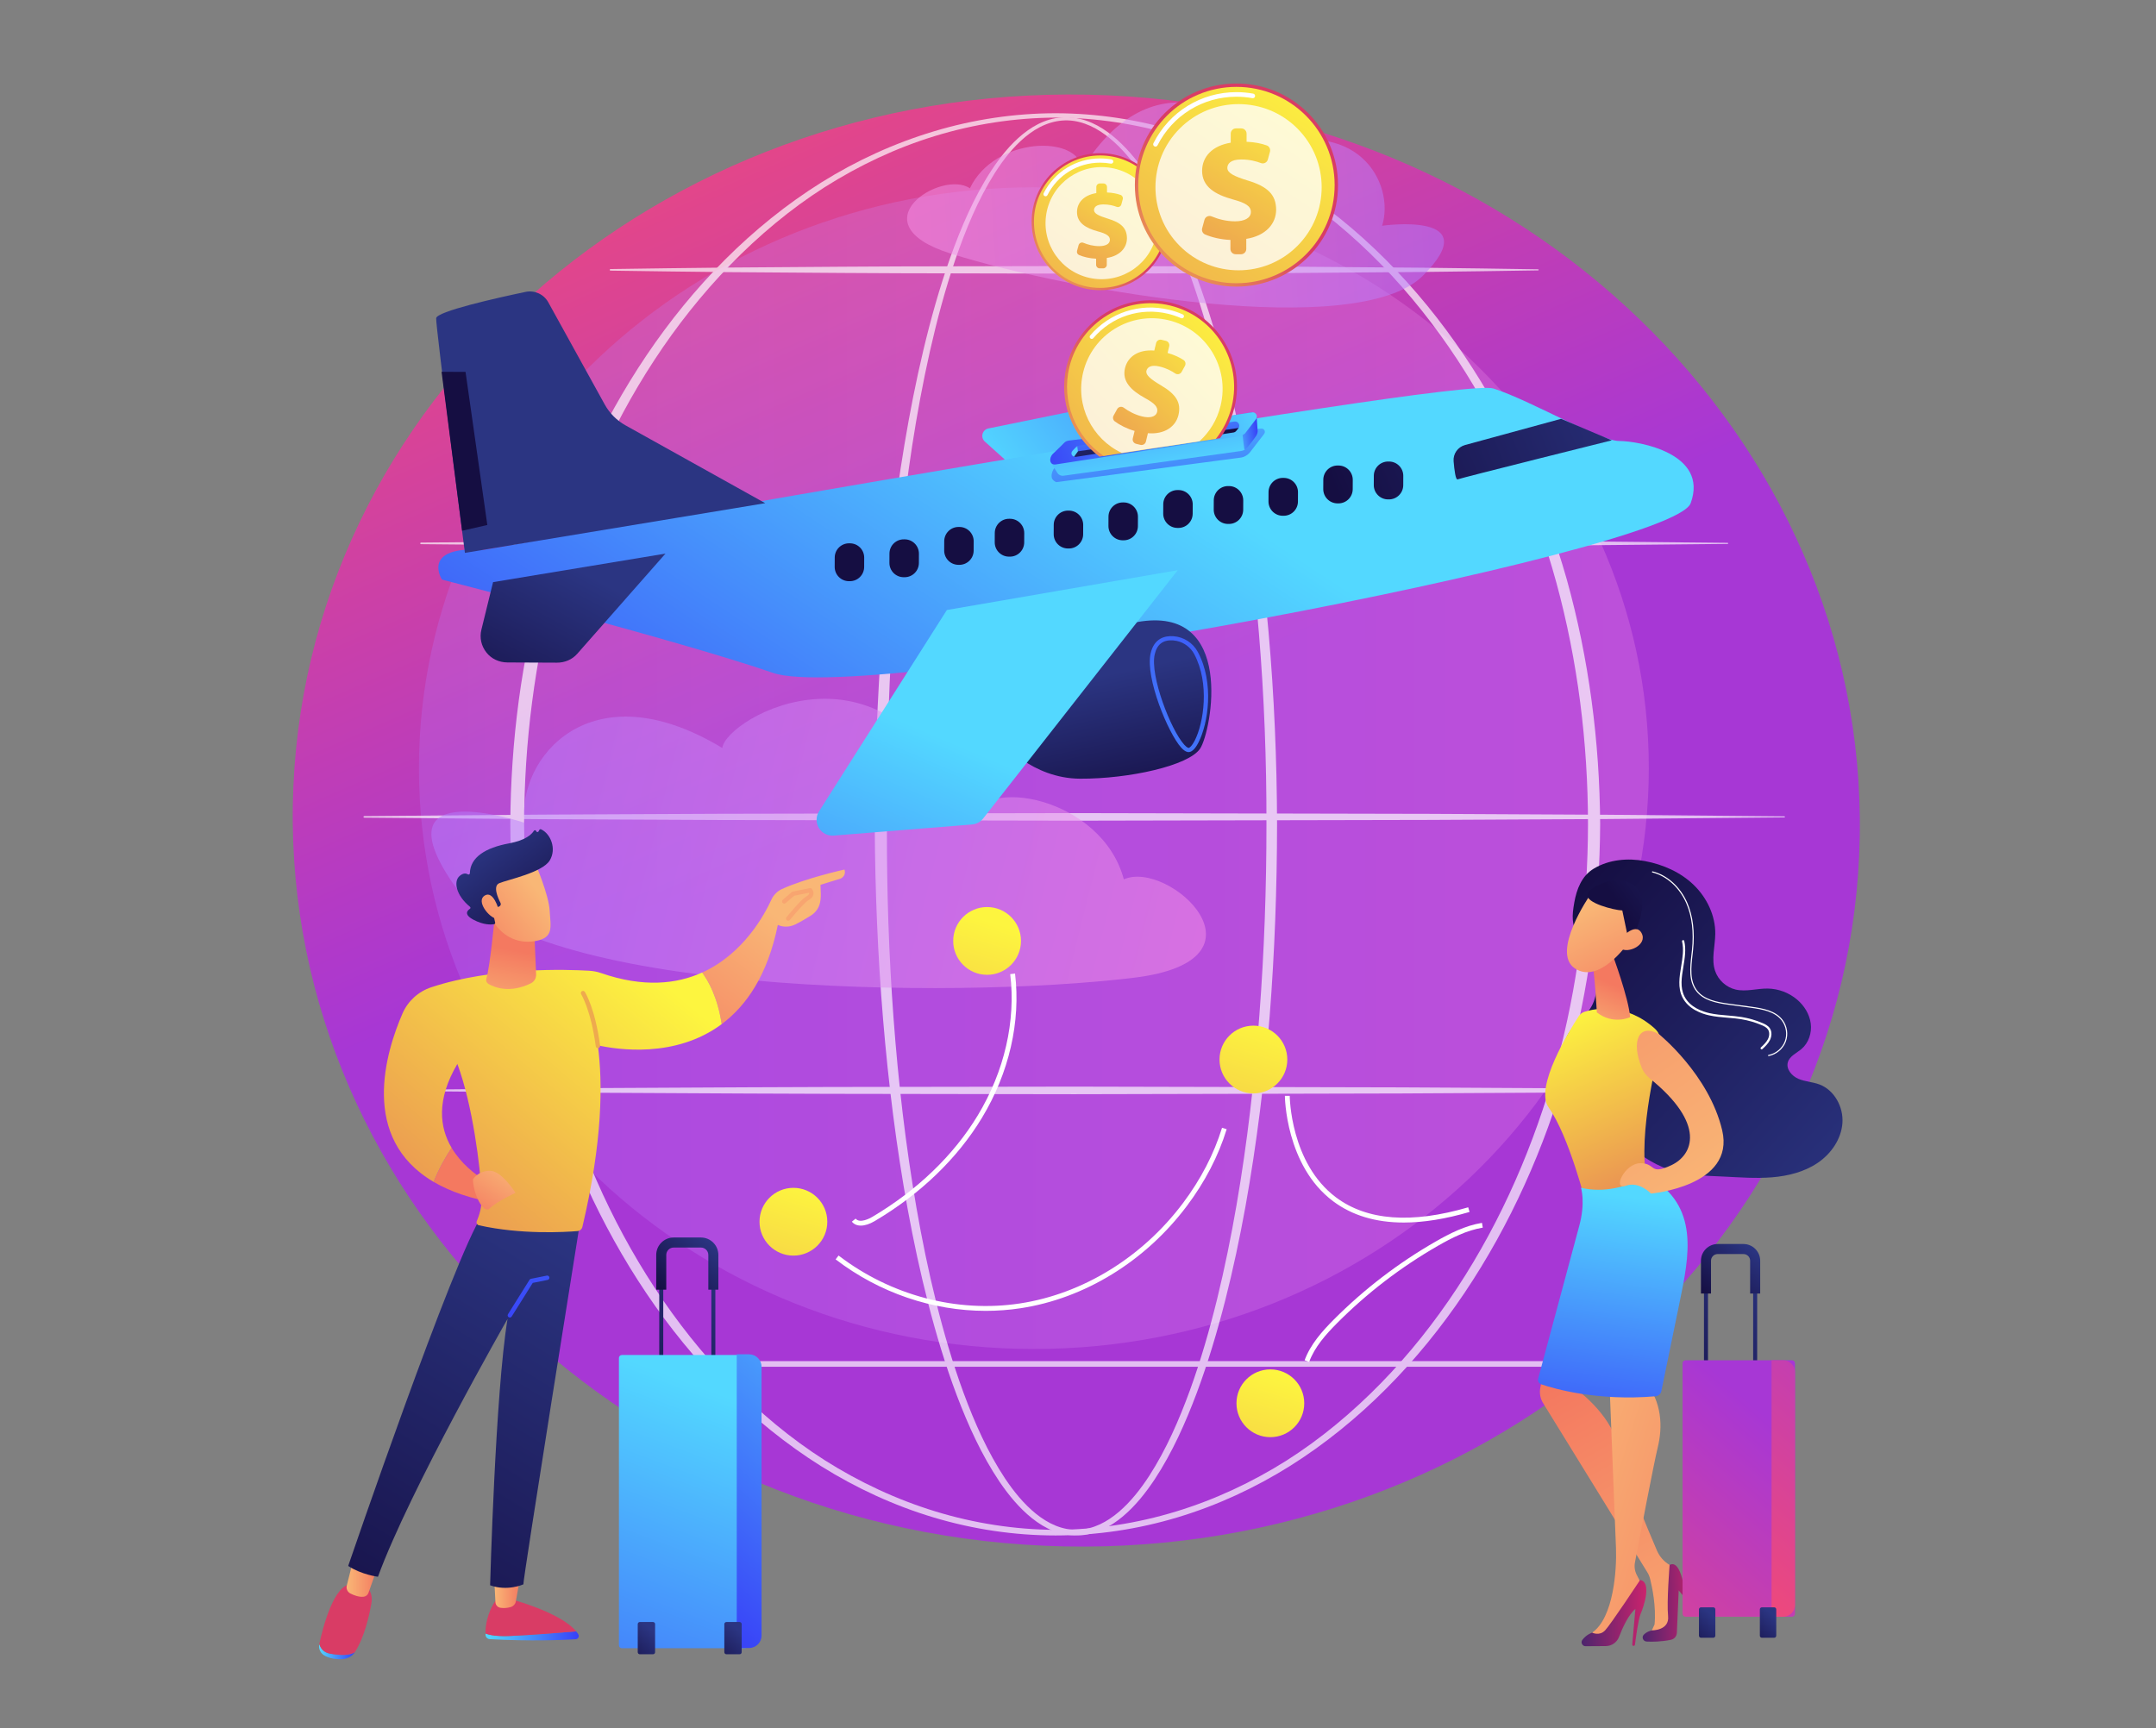 <svg width="464" height="372" viewBox="0 0 464 372" fill="none" xmlns="http://www.w3.org/2000/svg">
<rect x="0" y="0" width="464" height="372" fill="#808080" stroke="none"/>
<path d="M400.123 184.013C396.339 270.222 317.835 336.797 224.78 332.712C131.725 328.627 59.357 255.429 63.142 169.219C66.926 83.009 145.43 16.434 238.485 20.52C331.54 24.605 403.908 97.803 400.123 184.013Z" fill="url(#paint0_linear_1218_33278)"/>
<path opacity="0.26" d="M222.504 290.362C295.594 290.362 354.845 234.389 354.845 165.343C354.845 96.297 295.594 40.324 222.504 40.324C149.415 40.324 90.164 96.297 90.164 165.343C90.164 234.389 149.415 290.362 222.504 290.362Z" fill="url(#paint1_linear_1218_33278)"/>
<g opacity="0.68">
<path d="M274.84 177.37C274.827 191.157 274.323 204.946 273.251 218.695C272.154 232.44 270.473 246.146 268.034 259.728C266.801 266.515 265.372 273.271 263.669 279.962C261.962 286.651 259.992 293.281 257.579 299.765C255.146 306.232 252.324 312.607 248.494 318.436C246.564 321.329 244.376 324.103 241.671 326.386C240.32 327.52 238.834 328.527 237.199 329.265C235.568 329.998 233.784 330.462 231.972 330.494C230.164 330.546 228.352 330.194 226.688 329.524C225.018 328.861 223.496 327.899 222.112 326.802C219.342 324.59 217.105 321.847 215.141 318.976C211.244 313.188 208.383 306.827 205.925 300.37C203.482 293.897 201.492 287.271 199.77 280.587C198.051 273.9 196.608 267.148 195.365 260.362C192.884 246.788 191.19 233.084 190.045 219.342C188.907 205.598 188.335 191.809 188.258 178.018C188.222 171.124 188.419 164.231 188.668 157.342C188.93 150.453 189.314 143.569 189.826 136.694C190.854 122.947 192.387 109.23 194.66 95.626C195.8 88.826 197.129 82.054 198.727 75.342C200.329 68.632 202.19 61.976 204.498 55.463C206.829 48.971 209.547 42.558 213.329 36.726C215.232 33.832 217.419 31.069 220.144 28.856C221.507 27.759 223.008 26.805 224.654 26.159C226.292 25.503 228.071 25.173 229.84 25.241C231.609 25.291 233.354 25.73 234.964 26.438C236.575 27.149 238.056 28.116 239.414 29.212C242.132 31.418 244.381 34.114 246.375 36.944C250.341 42.645 253.331 48.931 255.922 55.326C258.493 61.739 260.617 68.317 262.468 74.964C264.312 81.614 265.874 88.337 267.227 95.101C269.907 108.633 271.776 122.317 273.012 136.052C274.219 149.791 274.804 163.581 274.84 177.37ZM272.557 177.37C272.585 163.643 272.067 149.911 270.93 136.231C269.811 122.55 268.116 108.909 265.585 95.418C264.321 88.674 262.849 81.968 261.097 75.335C259.339 68.707 257.308 62.146 254.836 55.755C252.345 49.382 249.457 43.121 245.623 37.466C243.696 34.658 241.522 31.992 238.915 29.823C237.612 28.746 236.197 27.799 234.667 27.101C233.138 26.413 231.493 25.96 229.818 25.916C228.145 25.864 226.475 26.202 224.928 26.84C223.375 27.471 221.949 28.401 220.649 29.474C218.047 31.638 215.937 34.362 214.104 37.227C210.458 43.001 207.84 49.385 205.608 55.851C203.399 62.338 201.63 68.974 200.119 75.665C198.612 82.358 197.372 89.112 196.319 95.894C192.155 123.044 190.792 150.566 190.879 178.016C190.836 191.743 191.288 205.474 192.302 219.165C193.324 232.853 194.893 246.507 197.244 260.027C198.422 266.785 199.799 273.509 201.448 280.163C203.101 286.815 205.019 293.404 207.38 299.827C209.754 306.233 212.531 312.535 216.281 318.208C218.169 321.021 220.316 323.687 222.916 325.799C224.215 326.847 225.628 327.753 227.153 328.373C228.675 328.994 230.305 329.34 231.939 329.285C233.573 329.242 235.183 328.81 236.678 328.123C238.176 327.431 239.559 326.479 240.83 325.393C243.373 323.208 245.475 320.508 247.329 317.671C251.014 311.953 253.751 305.637 256.098 299.22C258.427 292.785 260.324 286.19 261.959 279.535C263.59 272.876 264.95 266.149 266.117 259.389C268.453 245.867 270.002 232.211 271.033 218.523C272.08 204.835 272.563 191.101 272.557 177.37Z" fill="white"/>
<path d="M344.377 177.37C344.278 195.129 341.992 212.895 337.235 230.019C332.391 247.104 325.089 263.536 315.183 278.289C305.291 293.009 292.692 306.071 277.629 315.545C270.101 320.258 261.971 324.031 253.461 326.59C244.955 329.155 236.076 330.493 227.19 330.5C218.304 330.501 209.422 329.173 200.911 326.616C192.396 324.065 184.258 320.299 176.722 315.591C161.641 306.129 149.017 293.074 139.1 278.353C129.171 263.599 121.852 247.158 116.983 230.064C114.588 221.501 112.806 212.769 111.627 203.959C110.454 195.146 109.865 186.26 109.824 177.37C109.871 168.481 110.467 159.595 111.645 150.785C112.83 141.976 114.62 133.247 117.022 124.688C121.904 107.601 129.236 91.173 139.172 76.436C149.094 61.732 161.716 48.691 176.79 39.257C184.323 34.562 192.459 30.828 200.957 28.277C209.451 25.716 218.317 24.381 227.19 24.374C236.063 24.39 244.926 25.733 253.415 28.302C261.909 30.859 270.037 34.602 277.561 39.302C292.617 48.749 305.214 61.796 315.111 76.5C325.024 91.235 332.34 107.655 337.196 124.732C341.965 141.85 344.265 159.612 344.377 177.37ZM341.759 177.37C341.739 159.838 339.559 142.285 334.938 125.359C330.295 108.458 323.303 92.138 313.669 77.46C308.854 70.128 303.385 63.217 297.259 56.934C291.13 50.661 284.36 44.983 276.953 40.265C269.537 35.575 261.529 31.797 253.13 29.243C244.735 26.689 235.971 25.345 227.19 25.315C218.409 25.353 209.647 26.705 201.257 29.267C192.863 31.829 184.863 35.615 177.455 40.311C170.057 45.035 163.299 50.718 157.181 56.993C151.067 63.28 145.61 70.193 140.808 77.525C131.196 92.201 124.221 108.513 119.604 125.404C117.301 133.859 115.637 142.48 114.508 151.165C113.376 159.851 112.818 168.609 112.8 177.371C112.824 186.132 113.388 194.89 114.526 203.574C115.662 212.257 117.334 220.876 119.642 229.327C124.274 246.21 131.261 262.51 140.88 277.169C145.685 284.493 151.142 291.397 157.256 297.674C163.374 303.94 170.126 309.617 177.523 314.324C184.928 319.006 192.926 322.761 201.304 325.321C209.676 327.888 218.422 329.246 227.19 329.293C235.958 329.255 244.707 327.906 253.085 325.347C261.467 322.795 269.473 319.047 276.886 314.37C284.291 309.668 291.056 303.996 297.185 297.734C303.31 291.46 308.78 284.557 313.597 277.233C323.238 262.572 330.243 246.264 334.9 229.371C339.533 212.453 341.725 194.903 341.759 177.37Z" fill="white"/>
<path d="M90.605 116.784L125.756 116.466L160.906 116.286C172.623 116.209 184.34 116.217 196.057 116.194L231.208 116.141L301.51 116.301L336.661 116.497L371.811 116.841C371.875 116.841 371.926 116.894 371.926 116.957C371.925 117.02 371.874 117.071 371.811 117.072L336.661 117.415L301.51 117.612L231.208 117.772L196.057 117.718C184.34 117.695 172.623 117.703 160.906 117.626L125.756 117.446L90.605 117.128C90.51 117.128 90.433 117.05 90.434 116.955C90.435 116.861 90.511 116.785 90.605 116.784Z" fill="white"/>
<path d="M131.384 57.91C139.703 57.762 148.022 57.699 156.34 57.592L181.296 57.411C189.615 57.334 197.934 57.343 206.252 57.319L231.208 57.266L256.164 57.327C264.483 57.363 272.802 57.343 281.12 57.426L306.077 57.623C314.395 57.739 322.714 57.808 331.033 57.966C331.096 57.967 331.147 58.02 331.146 58.084C331.145 58.146 331.094 58.196 331.033 58.197C322.714 58.355 314.395 58.424 306.077 58.54L281.12 58.737C272.802 58.82 264.483 58.8 256.164 58.837L231.208 58.897L206.252 58.844C197.934 58.82 189.615 58.828 181.296 58.752L156.34 58.572C148.022 58.465 139.703 58.401 131.384 58.254C131.289 58.252 131.213 58.173 131.215 58.078C131.217 57.986 131.292 57.911 131.384 57.91Z" fill="white"/>
<path d="M78.39 175.659L116.594 175.341L154.799 175.161L231.208 175.015L307.617 175.175L345.822 175.372L384.027 175.715C384.09 175.716 384.142 175.768 384.141 175.832C384.141 175.895 384.09 175.945 384.027 175.946L345.822 176.29L307.617 176.486L231.208 176.646L154.799 176.501L116.594 176.321L78.39 176.003C78.294 176.002 78.218 175.924 78.219 175.829C78.22 175.735 78.296 175.659 78.39 175.659Z" fill="white"/>
<path d="M90.605 234.533L125.756 234.216L160.906 234.035C172.623 233.959 184.34 233.967 196.057 233.943L231.208 233.89L301.51 234.05L336.661 234.247L371.811 234.59C371.875 234.591 371.926 234.643 371.926 234.707C371.925 234.77 371.874 234.82 371.811 234.821L336.661 235.164L301.51 235.361L231.208 235.521L196.057 235.468C184.34 235.444 172.623 235.452 160.906 235.376L125.756 235.195L90.605 234.878C90.51 234.877 90.433 234.799 90.434 234.704C90.435 234.61 90.511 234.534 90.605 234.533Z" fill="white"/>
<path d="M336.062 294.183H136.414C136.081 294.183 135.811 293.913 135.811 293.58C135.811 293.246 136.081 292.976 136.414 292.976H336.062C336.395 292.976 336.666 293.246 336.666 293.58C336.666 293.913 336.395 294.183 336.062 294.183Z" fill="white"/>
</g>
<path opacity="0.5" d="M297.452 48.59C300.291 39.455 292.125 24.29 270.715 32.333C271.014 27.813 249.459 9.542 232.871 36.394C232.273 29.017 214.102 29.261 208.732 40.536C202.697 36.377 184.114 48.119 204.592 54.577C230.744 62.824 292.224 73.353 306.22 59.353C320.216 45.353 297.452 48.59 297.452 48.59Z" fill="url(#paint2_linear_1218_33278)"/>
<path opacity="0.5" d="M112.891 177.104C111.27 163.288 126.992 143.79 155.45 161.003C156.23 154.461 191.918 134.097 208.463 176.91C211.287 166.525 237.197 171.724 241.863 189.276C251.599 184.94 275.029 206.686 244.032 210.451C204.448 215.258 113.753 213.896 97.484 190.148C81.215 166.399 112.891 177.104 112.891 177.104Z" fill="url(#paint3_linear_1218_33278)"/>
<path d="M170.752 270.265C174.781 270.265 178.047 266.999 178.047 262.97C178.047 258.942 174.781 255.676 170.752 255.676C166.723 255.676 163.458 258.942 163.458 262.97C163.458 266.999 166.723 270.265 170.752 270.265Z" fill="url(#paint4_linear_1218_33278)"/>
<path d="M269.75 235.355C273.779 235.355 277.045 232.089 277.045 228.06C277.045 224.032 273.779 220.766 269.75 220.766C265.722 220.766 262.456 224.032 262.456 228.06C262.456 232.089 265.722 235.355 269.75 235.355Z" fill="url(#paint5_linear_1218_33278)"/>
<path d="M212.435 209.824C216.464 209.824 219.73 206.558 219.73 202.529C219.73 198.501 216.464 195.235 212.435 195.235C208.407 195.235 205.141 198.501 205.141 202.529C205.141 206.558 208.407 209.824 212.435 209.824Z" fill="url(#paint6_linear_1218_33278)"/>
<path d="M273.398 309.343C277.426 309.343 280.692 306.077 280.692 302.049C280.692 298.02 277.426 294.754 273.398 294.754C269.369 294.754 266.103 298.02 266.103 302.049C266.103 306.077 269.369 309.343 273.398 309.343Z" fill="url(#paint7_linear_1218_33278)"/>
<path d="M212.15 282.154C200.709 282.154 189.253 278.279 179.836 271.072L180.47 270.244C191.724 278.857 205.944 282.615 219.482 280.561C233.026 278.503 245.819 270.635 254.582 258.973C258.425 253.859 261.257 248.4 263 242.749L263.996 243.057C262.218 248.822 259.331 254.388 255.415 259.599C246.49 271.477 233.45 279.493 219.639 281.591C217.157 281.968 214.654 282.154 212.15 282.154Z" fill="white"/>
<path d="M302.106 263.144C296.067 263.144 290.98 261.615 286.901 258.56C276.643 250.879 276.524 236.025 276.524 235.876H277.566C277.566 236.02 277.69 250.367 287.531 257.73C294.206 262.725 303.776 263.444 315.977 259.865L316.27 260.865C311.089 262.385 306.361 263.144 302.106 263.144Z" fill="white"/>
<path d="M185.265 263.806C184.46 263.806 183.794 263.523 183.333 262.955L184.143 262.299C185.056 263.426 187.283 262.191 187.721 261.933C197.398 256.211 205.253 248.65 210.436 240.067C216.165 230.582 218.643 219.789 217.414 209.676L218.449 209.551C219.705 219.894 217.176 230.923 211.328 240.606C206.056 249.336 198.076 257.021 188.251 262.83C187.152 263.48 186.128 263.806 185.265 263.806Z" fill="white"/>
<path d="M281.749 293.146L280.771 292.785C282.033 289.364 284.529 286.562 287.038 284.042C293.56 277.495 300.931 271.845 308.947 267.249C311.983 265.507 315.295 263.813 318.944 263.214L319.112 264.242C315.627 264.815 312.416 266.46 309.465 268.152C301.53 272.703 294.233 278.297 287.777 284.778C285.35 287.214 282.941 289.913 281.749 293.146Z" fill="white"/>
<path d="M253.573 98.546L236.334 87.848C235.979 87.628 235.554 87.552 235.145 87.635L212.71 92.222C212.106 92.346 211.622 92.799 211.46 93.394C211.298 93.99 211.486 94.626 211.944 95.038L225.378 107.128L253.573 98.546Z" fill="url(#paint8_linear_1218_33278)"/>
<path d="M104.169 118.344C104.169 118.344 313.251 81.007 321.407 83.623C329.563 86.238 344.141 94.899 348.439 94.918C352.738 94.937 367.772 97.583 363.856 108.312C359.94 119.042 186.557 151.807 166.383 144.841C146.21 137.874 95.113 124.752 95.113 124.752C95.113 124.752 90.417 117.424 104.169 118.344Z" fill="url(#paint9_linear_1218_33278)"/>
<path d="M164.688 108.307L134.626 91.557C132.741 90.507 131.188 88.948 130.145 87.06L118.001 65.074C117.038 63.332 115.05 62.419 113.103 62.829C106.867 64.14 93.93 67.037 93.867 68.504C93.784 70.438 100.056 119.002 100.056 119.002L164.688 108.307Z" fill="url(#paint10_linear_1218_33278)"/>
<path d="M106.115 125.301L103.603 135.538C103.179 137.265 103.571 139.023 104.666 140.425C105.76 141.826 107.437 142.581 109.215 142.589L119.84 142.635C121.519 142.643 123.117 141.992 124.225 140.732L143.219 119.159L106.115 125.301Z" fill="url(#paint11_linear_1218_33278)"/>
<path d="M215.582 159.637C215.582 159.637 221.995 167.564 232.473 167.61C242.951 167.656 255.86 164.811 258.294 161.114C260.728 157.418 266.006 130.053 244.711 133.9C223.416 137.748 198.537 150.05 215.582 159.637Z" fill="url(#paint12_linear_1218_33278)"/>
<path d="M203.778 131.301L253.466 122.727L211.589 176.172C211.002 176.921 210.128 177.391 209.179 177.467L179.423 179.856C178.135 179.96 176.899 179.326 176.232 178.219C175.565 177.113 175.581 175.724 176.273 174.633L203.778 131.301Z" fill="url(#paint13_linear_1218_33278)"/>
<path d="M255.559 161.858C255.686 161.886 255.81 161.891 255.932 161.876C256.597 161.79 257.264 161.103 257.918 159.835C260.018 155.755 261.37 147.013 257.801 140.348C256.743 138.374 254.781 137.104 252.549 136.941C250.717 136.81 248.376 137.349 247.625 140.658C246.448 145.846 251.395 157.821 254.207 160.914C254.702 161.458 255.148 161.77 255.559 161.858ZM253.235 137.951C254.824 138.291 256.226 139.327 257.002 140.776C260.38 147.081 259.064 155.628 257.112 159.42C256.547 160.519 256.06 160.946 255.816 160.977C255.785 160.982 255.503 160.994 254.877 160.304C251.952 157.087 247.469 145.441 248.508 140.858C249.004 138.674 250.304 137.689 252.484 137.844C252.738 137.862 252.989 137.898 253.235 137.951Z" fill="url(#paint14_linear_1218_33278)"/>
<path d="M95.031 80.026L100.19 80.049L104.88 113L99.453 114.243L95.031 80.026Z" fill="url(#paint15_linear_1218_33278)"/>
<path d="M179.645 120.004C179.653 118.307 181.034 116.937 182.731 116.945L182.927 116.946C184.624 116.953 185.993 118.335 185.986 120.032L185.977 122.039C185.969 123.735 184.588 125.105 182.891 125.097L182.695 125.097C180.998 125.089 179.629 123.708 179.636 122.011L179.645 120.004Z" fill="url(#paint16_linear_1218_33278)"/>
<path d="M191.424 119.15C191.432 117.453 192.814 116.083 194.51 116.091L194.706 116.091C196.403 116.099 197.772 117.481 197.765 119.178L197.756 121.184C197.748 122.881 196.367 124.251 194.67 124.243L194.474 124.243C192.778 124.235 191.408 122.853 191.415 121.157L191.424 119.15Z" fill="url(#paint17_linear_1218_33278)"/>
<path d="M203.212 116.484C203.219 114.787 204.601 113.418 206.298 113.425L206.493 113.426C208.19 113.434 209.56 114.815 209.552 116.512L209.543 118.519C209.536 120.216 208.154 121.585 206.457 121.578L206.262 121.577C204.565 121.57 203.195 120.188 203.203 118.491L203.212 116.484Z" fill="url(#paint18_linear_1218_33278)"/>
<path d="M214.089 114.721C214.096 113.024 215.478 111.654 217.175 111.662L217.37 111.663C219.067 111.67 220.436 113.052 220.429 114.749L220.42 116.756C220.413 118.452 219.031 119.822 217.334 119.815L217.139 119.814C215.442 119.806 214.072 118.425 214.08 116.728L214.089 114.721Z" fill="url(#paint19_linear_1218_33278)"/>
<path d="M226.778 112.965C226.785 111.268 228.167 109.899 229.864 109.906L230.059 109.907C231.756 109.914 233.126 111.296 233.118 112.993L233.109 115C233.102 116.697 231.72 118.066 230.023 118.059L229.828 118.058C228.131 118.05 226.761 116.669 226.769 114.972L226.778 112.965Z" fill="url(#paint20_linear_1218_33278)"/>
<path d="M238.561 111.205C238.568 109.509 239.95 108.139 241.647 108.147L241.842 108.147C243.539 108.155 244.909 109.536 244.901 111.233L244.893 113.24C244.885 114.937 243.503 116.307 241.807 116.299L241.611 116.298C239.914 116.291 238.545 114.909 238.552 113.212L238.561 111.205Z" fill="url(#paint21_linear_1218_33278)"/>
<path d="M250.348 108.54C250.356 106.843 251.737 105.473 253.434 105.481L253.63 105.482C255.327 105.489 256.696 106.871 256.689 108.568L256.68 110.575C256.672 112.272 255.291 113.641 253.594 113.634L253.398 113.633C251.701 113.626 250.332 112.244 250.339 110.547L250.348 108.54Z" fill="url(#paint22_linear_1218_33278)"/>
<path d="M261.221 107.682C261.229 105.985 262.61 104.616 264.307 104.623L264.503 104.624C266.2 104.632 267.569 106.013 267.562 107.71L267.553 109.717C267.545 111.414 266.164 112.784 264.467 112.776L264.271 112.775C262.575 112.768 261.205 111.386 261.212 109.689L261.221 107.682Z" fill="url(#paint23_linear_1218_33278)"/>
<path d="M273.005 105.923C273.012 104.226 274.394 102.856 276.091 102.863L276.286 102.864C277.983 102.872 279.353 104.254 279.345 105.95L279.336 107.957C279.329 109.654 277.947 111.024 276.25 111.016L276.055 111.016C274.358 111.008 272.988 109.626 272.996 107.929L273.005 105.923Z" fill="url(#paint24_linear_1218_33278)"/>
<path d="M284.792 103.257C284.799 101.56 286.181 100.19 287.878 100.198L288.073 100.199C289.77 100.206 291.14 101.588 291.132 103.285L291.123 105.292C291.116 106.989 289.734 108.358 288.037 108.351L287.842 108.35C286.145 108.342 284.775 106.961 284.783 105.264L284.792 103.257Z" fill="url(#paint25_linear_1218_33278)"/>
<path d="M295.665 102.399C295.673 100.702 297.054 99.333 298.751 99.34L298.947 99.341C300.644 99.348 302.013 100.73 302.006 102.427L301.997 104.434C301.989 106.131 300.607 107.501 298.911 107.493L298.715 107.492C297.018 107.485 295.649 106.103 295.656 104.406L295.665 102.399Z" fill="url(#paint26_linear_1218_33278)"/>
<path d="M335.971 90.147L315.286 95.793C313.732 96.219 312.7 97.692 312.836 99.297C312.997 101.205 313.276 103.361 313.702 103.181C314.456 102.862 346.881 94.778 346.881 94.778L335.971 90.147Z" fill="url(#paint27_linear_1218_33278)"/>
<path d="M266.931 98.51C267.775 98.404 268.541 97.966 269.059 97.292L272.069 93.386C272.463 92.875 272.024 92.145 271.387 92.254C270.622 92.385 270.231 92.12 269.366 92.502C267.063 93.519 228.752 97.248 226.702 101.055C226.069 102.231 226.403 102.965 226.403 102.965C226.596 103.387 226.992 103.633 227.339 103.779C239.647 102.181 254.623 100.108 266.931 98.51Z" fill="url(#paint28_linear_1218_33278)"/>
<path d="M269.973 92.704L232.187 98.801L231.705 94.927L269.435 88.756L269.973 92.704Z" fill="url(#paint29_linear_1218_33278)"/>
<path d="M267.142 92.846L267.576 91.97L232 97.139C230.774 98.739 231.278 98.367 230.052 99.967C230.052 99.967 266.31 93.705 267.142 92.846Z" fill="url(#paint30_linear_1218_33278)"/>
<path d="M267.006 97.085L228.914 102.389C228.372 102.471 227.833 102.223 227.542 101.759L226.24 99.675L267.576 93.614L267.97 96.584C268.001 96.888 267.308 97.04 267.006 97.085Z" fill="url(#paint31_linear_1218_33278)"/>
<path d="M267.426 93.644L270.454 89.666L270.631 92.379C270.654 92.491 270.681 92.67 270.665 92.886C270.626 93.421 270.355 93.803 270.222 93.987C270.102 94.153 268.227 96.82 267.812 96.808C267.798 96.808 267.527 94.771 267.426 93.644Z" fill="url(#paint32_linear_1218_33278)"/>
<path d="M269.435 88.756L269.412 88.782L269.068 88.834L269.086 88.81L233.193 94.447L230.052 94.828C229.176 94.966 229.022 95.353 228.384 95.968L226.619 97.666C225.653 98.597 225.877 100.176 227.202 99.966L264.836 94.183L266.938 93.853C267.155 93.819 267.813 93.449 267.956 93.281L270.278 90.256C270.828 89.607 270.275 88.624 269.435 88.756ZM265.474 93.088L231.656 98.323C230.789 98.463 230.239 97.635 230.844 96.998L231.598 96.203C231.738 96.056 231.923 95.959 232.123 95.928L265.649 90.73C266.489 90.6 267.039 91.582 266.49 92.231L266.029 92.775C265.887 92.943 265.69 93.054 265.474 93.088Z" fill="url(#paint33_linear_1218_33278)"/>
<path d="M236.771 62.459C244.914 62.459 251.516 55.858 251.516 47.714C251.516 39.571 244.914 32.969 236.771 32.969C228.627 32.969 222.025 39.571 222.025 47.714C222.025 55.858 228.627 62.459 236.771 62.459Z" fill="url(#paint34_linear_1218_33278)"/>
<path d="M236.771 61.969C244.643 61.969 251.025 55.587 251.025 47.714C251.025 39.842 244.643 33.459 236.771 33.459C228.898 33.459 222.516 39.842 222.516 47.714C222.516 55.587 228.898 61.969 236.771 61.969Z" fill="url(#paint35_linear_1218_33278)"/>
<path d="M225.016 42.249C224.947 42.249 224.877 42.234 224.811 42.2C224.586 42.087 224.495 41.812 224.609 41.587C226.94 36.969 231.6 34.099 236.77 34.099C237.595 34.099 238.421 34.174 239.226 34.32C239.474 34.365 239.639 34.603 239.593 34.851C239.549 35.099 239.312 35.263 239.063 35.218C238.311 35.081 237.54 35.012 236.77 35.012C231.947 35.012 227.599 37.689 225.423 41.999C225.343 42.157 225.183 42.249 225.016 42.249Z" fill="white"/>
<path opacity="0.78" d="M248.959 50.126C250.115 43.564 245.732 37.307 239.17 36.151C232.608 34.995 226.352 39.377 225.196 45.94C224.04 52.502 228.422 58.758 234.984 59.914C241.546 61.07 247.802 56.688 248.959 50.126Z" fill="white"/>
<path d="M235.897 56.994V55.681C234.529 55.627 233.175 55.304 232.214 54.883C231.871 54.733 231.696 54.348 231.794 53.986L232.128 52.763C232.25 52.315 232.738 52.083 233.167 52.263C234.12 52.662 235.298 52.978 236.567 52.978C237.885 52.978 238.868 52.532 238.868 51.616C238.868 50.789 238.108 50.298 236.277 49.806C233.663 49.092 231.787 47.952 231.787 45.651C231.787 43.574 233.306 41.988 235.942 41.564V40.251C235.942 39.828 236.284 39.486 236.706 39.486H237.478C237.9 39.486 238.242 39.828 238.242 40.251V41.429C239.509 41.48 240.43 41.697 241.162 41.954C241.536 42.085 241.741 42.489 241.637 42.872L241.331 44.003C241.212 44.439 240.746 44.678 240.324 44.518C239.65 44.264 238.698 43.998 237.461 43.998C235.897 43.998 235.45 44.646 235.45 45.227C235.45 45.942 236.388 46.433 238.421 47.059C241.325 47.93 242.531 49.136 242.531 51.303C242.531 53.291 241.057 55.078 238.198 55.525V56.994C238.198 57.416 237.855 57.759 237.433 57.759H236.662C236.239 57.759 235.897 57.416 235.897 56.994Z" fill="url(#paint36_linear_1218_33278)"/>
<path d="M266.099 61.694C278.171 61.694 287.958 51.907 287.958 39.834C287.958 27.761 278.171 17.974 266.099 17.974C254.026 17.974 244.238 27.761 244.238 39.834C244.238 51.907 254.026 61.694 266.099 61.694Z" fill="url(#paint37_linear_1218_33278)"/>
<path d="M266.099 60.967C277.77 60.967 287.232 51.505 287.232 39.834C287.232 28.162 277.77 18.7 266.099 18.7C254.427 18.7 244.966 28.162 244.966 39.834C244.966 51.505 254.427 60.967 266.099 60.967Z" fill="url(#paint38_linear_1218_33278)"/>
<path d="M248.672 31.55C248.597 31.55 248.521 31.533 248.45 31.497C248.205 31.374 248.107 31.076 248.23 30.831C251.656 24.045 258.502 19.83 266.098 19.83C267.311 19.83 268.525 19.939 269.707 20.154C269.976 20.204 270.155 20.462 270.105 20.731C270.056 21 269.8 21.177 269.529 21.13C268.405 20.925 267.251 20.821 266.098 20.821C258.878 20.821 252.371 24.828 249.115 31.278C249.028 31.451 248.853 31.55 248.672 31.55Z" fill="white"/>
<path opacity="0.78" d="M279.204 52.943C286.189 45.958 286.189 34.633 279.204 27.648C272.219 20.663 260.894 20.663 253.909 27.648C246.924 34.633 246.924 45.958 253.909 52.943C260.894 59.928 272.219 59.928 279.204 52.943Z" fill="white"/>
<path d="M264.804 53.591V51.645C262.775 51.564 260.769 51.086 259.344 50.462C258.835 50.239 258.575 49.668 258.721 49.132L259.216 47.319C259.397 46.654 260.12 46.31 260.756 46.577C262.17 47.169 263.915 47.638 265.797 47.638C267.751 47.638 269.208 46.976 269.208 45.618C269.208 44.393 268.082 43.664 265.367 42.936C261.492 41.876 258.71 40.187 258.71 36.776C258.71 33.696 260.962 31.344 264.87 30.715V28.769C264.87 28.143 265.378 27.635 266.004 27.635H267.147C267.773 27.635 268.281 28.143 268.281 28.769V30.516C270.158 30.592 271.525 30.913 272.609 31.294C273.165 31.489 273.468 32.087 273.314 32.656L272.859 34.332C272.684 34.978 271.993 35.333 271.367 35.096C270.368 34.718 268.957 34.325 267.122 34.325C264.804 34.325 264.141 35.285 264.141 36.146C264.141 37.206 265.532 37.935 268.546 38.862C272.851 40.154 274.64 41.942 274.64 45.154C274.64 48.102 272.454 50.751 268.215 51.413V53.591C268.215 54.218 267.707 54.725 267.081 54.725H265.938C265.312 54.725 264.804 54.218 264.804 53.591Z" fill="url(#paint39_linear_1218_33278)"/>
<path d="M236.613 98.278C236.794 98.252 237.18 98.189 237.504 98.139C244.929 96.992 245.559 95.834 249.881 95.235C253.936 94.674 255.107 95.401 261.737 94.445C262.083 94.395 262.369 94.351 262.56 94.321C262.848 93.933 263.257 93.351 263.688 92.61C264.574 91.088 265.258 89.413 265.693 87.613C268.105 77.629 261.967 67.579 251.982 65.166C241.998 62.753 231.948 68.891 229.535 78.876C227.724 86.372 230.775 93.968 236.613 98.278Z" fill="url(#paint40_linear_1218_33278)"/>
<path d="M237.504 98.139L261.673 94.454C263.262 92.464 264.454 90.106 265.092 87.468C267.424 77.815 261.49 68.099 251.838 65.767C242.185 63.434 232.47 69.368 230.137 79.021C228.333 86.487 231.522 94.043 237.504 98.139Z" fill="url(#paint41_linear_1218_33278)"/>
<path d="M234.852 72.934C234.787 72.919 234.724 72.888 234.669 72.841C234.482 72.682 234.459 72.401 234.618 72.213C238.813 67.278 245.327 65.157 251.618 66.678C252.622 66.92 253.605 67.254 254.541 67.669C254.766 67.768 254.867 68.031 254.768 68.256C254.668 68.481 254.407 68.582 254.18 68.483C253.293 68.09 252.361 67.773 251.409 67.543C245.446 66.103 239.272 68.113 235.297 72.79C235.184 72.923 235.01 72.973 234.852 72.934Z" fill="white"/>
<path opacity="0.78" d="M241.421 97.489L258.133 94.984C260.317 93.005 261.951 90.373 262.695 87.291C264.669 79.122 259.647 70.899 251.477 68.925C243.308 66.951 235.084 71.973 233.11 80.143C231.383 87.291 235.013 94.481 241.421 97.489Z" fill="white"/>
<path d="M243.794 94.363L244.183 92.754C242.522 92.281 240.958 91.484 239.904 90.684C239.528 90.398 239.427 89.874 239.655 89.459L240.426 88.059C240.709 87.546 241.376 87.406 241.848 87.753C242.899 88.525 244.249 89.262 245.806 89.638C247.422 90.029 248.759 89.772 249.03 88.649C249.275 87.636 248.49 86.808 246.389 85.663C243.397 84.012 241.434 82.059 242.115 79.239C242.731 76.691 245.063 75.197 248.421 75.457L248.81 73.848C248.935 73.33 249.456 73.012 249.974 73.137L250.92 73.365C251.438 73.49 251.756 74.012 251.631 74.53L251.281 75.975C252.819 76.412 253.885 76.951 254.705 77.482C255.126 77.755 255.257 78.311 255.016 78.75L254.305 80.045C254.031 80.545 253.389 80.7 252.918 80.379C252.168 79.867 251.079 79.26 249.562 78.893C247.645 78.43 246.905 79.091 246.733 79.804C246.521 80.68 247.526 81.561 249.833 82.93C253.135 84.858 254.257 86.695 253.615 89.351C253.026 91.789 250.689 93.543 247.051 93.244L246.615 95.045C246.49 95.563 245.969 95.881 245.451 95.756L244.505 95.528C243.988 95.402 243.669 94.881 243.794 94.363Z" fill="url(#paint42_linear_1218_33278)"/>
<path d="M107.195 259.034L120.111 259.194L115.59 254.939C114.467 253.882 112.752 253.71 111.455 254.551C110.696 255.044 109.872 255.713 109.159 256.598C109.159 256.598 101.102 253.654 97.196 247.066C95.98 248.873 94.557 251.332 93.325 254.392C96.826 256.448 101.365 258.064 107.195 259.034Z" fill="url(#paint43_linear_1218_33278)"/>
<path d="M123.991 351.141C120.553 351.439 114.585 351.921 109.88 352.129C107.052 352.253 105.424 351.976 104.486 351.601C104.488 351.706 104.491 351.806 104.495 351.899C104.517 352.394 104.92 352.79 105.42 352.818C114.309 353.314 121.379 352.99 123.896 352.837C124.416 352.805 124.727 352.239 124.46 351.796C124.327 351.574 124.166 351.356 123.991 351.141Z" fill="url(#paint44_linear_1218_33278)"/>
<path d="M109.88 352.129C114.585 351.921 120.553 351.439 123.991 351.141C120.61 346.994 109.88 344.198 109.88 344.198H106.85C104.765 347.203 104.464 350.064 104.486 351.601C105.424 351.976 107.052 352.253 109.88 352.129Z" fill="url(#paint45_linear_1218_33278)"/>
<path d="M106.339 339.251L106.623 344.863C106.653 345.471 107.108 345.981 107.717 346.068C108.322 346.155 109.133 346.166 109.993 345.88C110.523 345.704 110.915 345.258 111.013 344.714L111.993 339.251H106.339Z" fill="url(#paint46_linear_1218_33278)"/>
<path d="M71.166 355.965C69.675 355.723 69.001 354.822 68.718 353.857C68.716 353.866 68.714 353.875 68.712 353.883C68.493 354.9 69.001 355.955 70.018 356.456C71.247 357.062 72.591 357.165 73.634 357.115C74.753 357.061 75.78 356.522 76.345 355.659L76.353 355.646C75.23 356.293 73.653 356.369 71.166 355.965Z" fill="url(#paint47_linear_1218_33278)"/>
<path d="M78.197 340.98H75.698C71.891 340.889 69.5 350.237 68.718 353.857C69.001 354.822 69.675 355.723 71.166 355.965C73.653 356.369 75.23 356.293 76.353 355.646C78.41 352.495 79.43 347.88 79.92 345.187C80.478 342.124 78.197 340.98 78.197 340.98Z" fill="url(#paint48_linear_1218_33278)"/>
<path d="M76.019 335.771L74.631 341.291C74.46 341.967 74.784 342.668 75.41 342.989C76.186 343.387 77.279 343.806 78.284 343.684C78.756 343.627 79.149 343.295 79.305 342.85L81.342 337.043L76.019 335.771Z" fill="url(#paint49_linear_1218_33278)"/>
<path d="M124.838 263.074C124.838 263.074 112.436 340.596 112.64 341.022C112.64 341.022 109.215 342.579 105.48 341.221C105.48 341.221 106.602 299.78 109.23 283.89C109.23 283.89 88.064 320.93 81.342 339.387C81.342 339.387 77.837 338.969 74.935 337.059C74.935 337.059 97.725 270.388 103.805 261.508L124.838 263.074Z" fill="url(#paint50_linear_1218_33278)"/>
<path d="M109.725 283.591C109.64 283.591 109.553 283.568 109.476 283.519C109.256 283.381 109.189 283.091 109.327 282.871L113.961 275.468C114.03 275.358 114.14 275.282 114.267 275.256L117.678 274.569C117.932 274.517 118.181 274.683 118.232 274.938C118.284 275.193 118.119 275.441 117.864 275.492L114.652 276.139L110.124 283.37C110.035 283.513 109.882 283.591 109.725 283.591Z" fill="url(#paint51_linear_1218_33278)"/>
<path d="M181.749 187.163C181.749 187.163 173.38 189.009 168.291 191.359C167.28 191.825 166.473 192.642 166.014 193.647C164.492 196.982 159.937 205.344 151.104 209.335C152.376 211.023 154.424 214.535 155.317 220.438C160.622 216.489 165.202 209.895 167.401 199.08C167.401 199.08 169.075 199.991 171.164 198.976C172.267 198.44 173.541 197.68 174.498 197.082C175.451 196.487 176.161 195.561 176.436 194.479C176.8 193.051 176.586 191.795 176.586 190.448L180.888 189.115C180.888 189.115 182.181 188.627 181.749 187.163Z" fill="url(#paint52_linear_1218_33278)"/>
<path d="M155.317 220.438C154.424 214.535 152.376 211.023 151.104 209.335C145.617 211.814 138.48 212.606 129.391 209.457C128.553 209.166 127.679 208.996 126.793 208.944C121.954 208.661 106.009 208.143 92.816 212.502C90.039 213.419 87.79 215.472 86.631 218.132C83.062 226.323 77.284 244.975 93.325 254.392C94.557 251.332 95.98 248.873 97.196 247.066C94.613 242.709 93.848 236.757 98.432 229.007C101.774 238.033 103.343 251.203 103.67 257.031C103.778 258.95 103.442 260.865 102.689 262.637L102.607 262.83C102.445 263.209 102.667 263.645 103.073 263.736C112.103 265.765 121.495 265.214 124.301 264.982C124.802 264.94 125.219 264.582 125.334 264.098C129.725 245.595 129.735 232.973 128.66 224.994C132.767 225.913 145.328 227.872 155.317 220.438Z" fill="url(#paint53_linear_1218_33278)"/>
<path d="M128.677 225.596C128.445 225.596 128.243 225.424 128.211 225.187C127.184 217.426 125.095 214.039 125.074 214.005C124.936 213.786 125.001 213.495 125.221 213.357C125.441 213.219 125.73 213.283 125.869 213.502C125.96 213.644 128.086 217.067 129.144 225.064C129.179 225.321 128.997 225.558 128.74 225.592C128.719 225.595 128.698 225.596 128.677 225.596Z" fill="#EEAA4E"/>
<path d="M106.391 198.166C106.391 198.166 105.478 207.825 104.674 210.682C104.552 211.116 104.74 211.573 105.134 211.798C106.499 212.578 109.773 213.85 114.252 211.655C114.978 211.3 115.414 210.543 115.38 209.743L114.985 200.409L106.391 198.166Z" fill="url(#paint54_linear_1218_33278)"/>
<path d="M115.183 185.808C115.183 185.808 118.105 192.521 118.301 196.044C118.497 199.567 119.256 201.853 115.183 202.562C111.109 203.272 107.677 201.242 105.818 197.733C105.818 197.733 102.905 192.325 103.559 190.111C104.212 187.896 115.183 185.808 115.183 185.808Z" fill="url(#paint55_linear_1218_33278)"/>
<path d="M107.21 195.21L107.442 195.108C107.738 194.977 107.864 194.626 107.715 194.34C107.141 193.23 106.021 190.686 107.468 190.093C109.332 189.328 116.717 187.822 118.311 185.202C119.842 182.684 118.485 179.432 116.446 178.508C116.31 178.446 116.149 178.495 116.079 178.628L115.909 178.949C115.792 179.169 115.467 179.136 115.398 178.897C115.332 178.667 115.026 178.623 114.9 178.825C114.41 179.609 113.088 180.88 109.551 181.533C104.526 182.46 101.203 184.494 101.121 187.967C101.115 188.187 100.881 188.31 100.692 188.195C100.321 187.969 99.728 187.863 98.934 188.53C97.554 189.691 98.118 192.701 101.144 195.177C101.288 195.295 101.287 195.519 101.131 195.621C100.582 195.978 99.765 196.827 101.883 197.96C104.075 199.131 105.711 199.035 106.341 198.931C106.498 198.905 106.599 198.753 106.565 198.598L105.892 195.546C105.854 195.373 105.986 195.21 106.163 195.21H107.21Z" fill="url(#paint56_linear_1218_33278)"/>
<path d="M107.337 195.854C107.337 195.854 106.222 191.566 104.3 192.769C102.378 193.971 105.298 197.573 106.843 197.733L107.337 195.854Z" fill="url(#paint57_linear_1218_33278)"/>
<path d="M169.633 198.187C169.528 198.187 169.423 198.153 169.336 198.082C169.134 197.918 169.104 197.622 169.268 197.42C169.586 197.029 172.405 193.581 173.504 192.96C173.867 192.755 174.09 192.544 174.132 192.363C174.139 192.335 174.153 192.273 174.119 192.163L170.932 192.801L169.083 194.387C168.886 194.557 168.589 194.534 168.42 194.337C168.25 194.14 168.273 193.842 168.47 193.673L170.412 192.006C170.474 191.954 170.547 191.918 170.627 191.902L174.28 191.17C174.466 191.134 174.656 191.212 174.762 191.369C175.043 191.785 175.139 192.193 175.048 192.579C174.94 193.037 174.587 193.43 173.967 193.78C173.252 194.184 171.202 196.533 169.998 198.014C169.905 198.128 169.769 198.187 169.633 198.187Z" fill="#F8A570"/>
<path d="M101.786 253.833C101.786 253.833 102.885 252.002 105.448 252.002C108.012 252.002 110.943 256.763 110.943 256.763C110.943 256.763 106.914 258.595 105.448 260.06C103.983 261.525 101.786 256.763 101.786 253.833Z" fill="url(#paint58_linear_1218_33278)"/>
<path d="M337.581 222.415C338.811 220.383 340.958 219.048 342.252 217.057C343.883 214.548 343.939 211.226 342.871 208.431C341.984 206.112 340.405 204.109 339.501 201.797C338.284 198.685 338.261 197.346 338.815 194.222C339.304 191.47 340.373 188.539 343.015 186.96C346.282 185.008 350.279 184.638 354.019 185.345C357.901 186.078 361.665 187.726 364.505 190.473C367.345 193.219 369.196 197.072 369.149 201.023C369.117 203.696 368.257 206.451 369.113 208.983C369.779 210.952 371.511 212.523 373.535 212.996C375.785 213.521 378.122 212.752 380.432 212.782C382.722 212.812 384.992 213.661 386.74 215.14C388.288 216.451 389.435 218.289 389.696 220.3C389.957 222.312 389.256 224.475 387.71 225.788C386.653 226.686 385.165 227.294 384.775 228.625C384.338 230.114 385.62 231.61 387.049 232.215C388.478 232.819 390.086 232.871 391.541 233.412C394.795 234.623 396.766 238.291 396.512 241.753C396.258 245.216 394.067 248.351 391.194 250.3C388.321 252.25 384.834 253.125 381.374 253.407C377.913 253.689 374.435 253.413 370.967 253.25C367 253.063 362.954 253.011 359.192 251.738C355.388 250.451 352.101 247.989 349.036 245.394C347.585 244.165 346.113 242.821 345.462 241.035C344.989 239.738 344.987 238.297 344.443 237.028C343.276 234.304 340.04 233.147 338.169 230.85C336.271 228.521 336.025 224.984 337.581 222.415Z" fill="url(#paint59_linear_1218_33278)"/>
<path d="M380.619 227.309C380.627 227.309 380.634 227.308 380.641 227.307C382.282 227.005 383.728 225.803 384.325 224.246C384.922 222.688 384.651 220.828 383.633 219.507C382.121 217.544 379.459 217.036 376.862 216.684L372.156 216.046C369.5 215.686 366.78 215.17 365.252 213.208C363.623 211.114 363.948 208.254 364.263 205.488C364.299 205.172 364.334 204.857 364.367 204.547C364.778 200.596 364.365 197.161 363.137 194.338C361.64 190.893 358.848 188.359 355.67 187.559C355.605 187.541 355.541 187.581 355.524 187.646C355.508 187.71 355.547 187.775 355.611 187.791C358.718 188.573 361.449 191.056 362.917 194.433C364.128 197.218 364.535 200.613 364.128 204.522C364.096 204.832 364.06 205.145 364.024 205.461C363.704 208.275 363.374 211.184 365.063 213.355C366.646 215.389 369.419 215.917 372.123 216.284L376.829 216.922C379.377 217.267 381.986 217.762 383.442 219.653C384.41 220.91 384.669 222.679 384.101 224.16C383.533 225.641 382.158 226.784 380.597 227.071C380.532 227.083 380.489 227.145 380.501 227.21C380.512 227.268 380.563 227.309 380.619 227.309Z" fill="white"/>
<path d="M379.135 225.864C379.194 225.864 379.253 225.842 379.299 225.799C379.874 225.26 380.526 224.649 380.913 223.875C381.264 223.171 381.44 222.128 380.877 221.306C380.511 220.771 379.912 220.464 379.32 220.212C377.882 219.6 376.372 219.162 374.83 218.911C373.827 218.748 372.8 218.662 371.806 218.579C370.524 218.473 369.198 218.362 367.929 218.082C366.412 217.747 363.69 216.83 362.506 214.447C361.548 212.52 361.904 210.373 362.28 208.099C362.585 206.255 362.901 204.348 362.468 202.536C362.437 202.408 362.307 202.328 362.179 202.359C362.051 202.39 361.971 202.519 362.002 202.648C362.412 204.366 362.104 206.224 361.807 208.02C361.435 210.269 361.05 212.595 362.076 214.66C363.349 217.222 366.225 218.197 367.826 218.55C369.126 218.838 370.469 218.949 371.767 219.058C372.751 219.14 373.768 219.224 374.753 219.384C376.257 219.63 377.73 220.056 379.132 220.653C379.622 220.861 380.17 221.122 380.482 221.576C380.848 222.112 380.849 222.93 380.484 223.66C380.136 224.358 379.544 224.913 378.971 225.449C378.874 225.54 378.869 225.692 378.96 225.788C379.007 225.839 379.071 225.864 379.135 225.864Z" fill="white"/>
<path d="M341.008 217.781C343.249 217.07 349.785 215.718 356.113 221.372C357.186 222.331 357.642 223.807 357.287 225.202C355.712 231.395 351.587 249.683 355.588 257.503C355.588 257.503 348.881 265.14 341.335 259.193C341.335 259.193 337.758 244.681 333.277 238.356C330.184 233.99 337.829 221.701 339.766 218.73C340.059 218.28 340.497 217.944 341.008 217.781Z" fill="url(#paint60_linear_1218_33278)"/>
<path d="M347.028 205.431C347.028 205.431 350.51 214.796 350.827 218.947C350.827 218.947 347.174 220.68 343.661 217.911C343.661 217.911 343.145 208.51 342.592 206.834L347.028 205.431Z" fill="url(#paint61_linear_1218_33278)"/>
<path d="M342.195 192.664C342.195 192.664 333.682 204.992 338.946 208.449C344.209 211.905 350.269 203.143 350.269 203.143C350.269 203.143 352.183 196.44 350.033 194.211C347.884 191.982 342.195 192.664 342.195 192.664Z" fill="url(#paint62_linear_1218_33278)"/>
<path d="M346.18 189.686C346.18 189.686 342.194 190.698 341.663 192.518C341.131 194.337 347.393 195.916 349.141 195.969L350.666 203.252C350.666 203.252 354.717 196.313 353.004 192.371C351.292 188.428 346.18 189.686 346.18 189.686Z" fill="url(#paint63_linear_1218_33278)"/>
<path d="M348.567 202.274C348.567 202.274 351.894 198.293 353.283 200.831C354.673 203.369 350.304 205.361 348.761 204.129L348.567 202.274Z" fill="url(#paint64_linear_1218_33278)"/>
<path d="M333.131 289.917C333.168 290.578 332.091 295.842 331.504 298.65C331.268 299.779 331.464 300.955 332.054 301.947L354.53 338.425C354.802 338.866 355.002 339.345 355.127 339.848C355.556 341.57 356.456 345.792 356.084 349.653L354.99 352.022L359.868 350.832L360.721 337.667L359.322 336.844C358.113 336.133 357.163 335.057 356.608 333.769C354.552 328.994 349.441 316.838 348.078 310.896C346.53 304.143 338.916 298.76 338.916 298.76L340.188 295.613L333.131 289.917Z" fill="url(#paint65_linear_1218_33278)"/>
<path d="M365.236 346.22C365.236 346.22 362.525 342.071 362.187 340.444C361.85 338.818 360.938 335.95 359.322 336.844C359.322 336.844 358.681 344.782 358.996 347.875C359.31 350.968 355.543 350.929 355.543 350.929C355.543 350.929 354.507 351.092 353.76 351.864C353.243 352.397 353.633 353.301 354.375 353.337C355.608 353.397 357.566 353.386 359.615 352.955C360.331 352.805 360.854 352.185 360.885 351.454L361.281 342.323L364.684 346.481L365.236 346.22Z" fill="url(#paint66_linear_1218_33278)"/>
<path d="M346.298 295.573C346.298 295.573 347.601 328.505 347.781 333.182C347.961 337.859 347.284 348.242 342.644 351.417L344.709 352.895C344.709 352.895 347.225 350.686 349.649 346.473C352.373 341.741 353.206 340.871 353.206 340.871L352.247 338.984C351.826 338.158 351.692 337.217 351.864 336.307C352.798 331.385 355.916 315.013 356.782 311.484C357.804 307.318 357.792 301.778 353.93 297.202C350.067 292.626 346.298 295.573 346.298 295.573Z" fill="url(#paint67_linear_1218_33278)"/>
<path d="M351.576 354.269C351.722 354.268 351.844 354.162 351.862 354.018C352 352.917 352.579 348.503 353.093 347.354C353.681 346.039 355.582 340.511 352.974 340.086C352.974 340.086 346.663 349.633 345.443 350.926C344.223 352.22 342.644 351.416 342.644 351.416C342.644 351.416 341.44 351.793 340.548 352.973C340.123 353.534 340.54 354.342 341.244 354.337L345.598 354.308C346.863 354.3 347.988 353.514 348.439 352.332C349.174 350.406 350.446 347.577 351.96 346.307L351.285 353.953C351.27 354.124 351.405 354.27 351.576 354.269Z" fill="url(#paint68_linear_1218_33278)"/>
<path d="M340.247 255.658C340.247 255.658 341.278 258.769 339.854 263.944L331.031 296.743C330.892 297.258 331.178 297.79 331.683 297.963C334.496 298.921 343.734 301.61 356.27 300.543C356.901 300.489 357.424 300.033 357.551 299.413C358.318 295.677 360.935 282.933 361.474 280.314C363.527 270.336 365.826 259.574 354.849 253.265C349.873 255.492 345.22 256.833 340.247 255.658Z" fill="url(#paint69_linear_1218_33278)"/>
<path d="M357.025 222.588C357.025 222.588 367.805 231.257 370.639 243.295C373.474 255.332 355.31 256.909 355.31 256.909C355.31 256.909 352.797 254.192 349.883 255.222C346.968 256.253 349.578 250.415 353.007 250.375C356.437 250.335 354.892 253.072 359.707 250.797C364.398 248.58 367.212 241.914 354.994 232.073C354.286 231.503 353.716 230.77 353.367 229.931C350.93 224.073 352.725 220.178 357.025 222.588Z" fill="url(#paint70_linear_1218_33278)"/>
<path d="M375.574 316.156H369.312C367.882 316.156 366.718 314.992 366.718 313.562V271.007C366.718 269.577 367.882 268.413 369.312 268.413H375.574C377.004 268.413 378.168 269.577 378.168 271.007V313.562C378.168 314.992 377.004 316.156 375.574 316.156ZM369.312 269.278C368.358 269.278 367.583 270.054 367.583 271.007V313.562C367.583 314.515 368.358 315.291 369.312 315.291H375.574C376.527 315.291 377.303 314.515 377.303 313.562V271.007C377.303 270.054 376.527 269.278 375.574 269.278H369.312Z" fill="url(#paint71_linear_1218_33278)"/>
<path d="M378.816 278.423H376.655V271.366C376.655 270.572 376.009 269.926 375.215 269.926H369.67C368.877 269.926 368.231 270.572 368.231 271.366V278.423H366.069V271.366C366.069 269.381 367.685 267.765 369.67 267.765H375.215C377.201 267.765 378.816 269.381 378.816 271.366V278.423Z" fill="url(#paint72_linear_1218_33278)"/>
<path d="M385.666 347.983H362.747C362.396 347.983 362.109 347.696 362.109 347.345V293.427C362.109 293.076 362.396 292.788 362.747 292.788H385.666C386.017 292.788 386.304 293.076 386.304 293.427V347.345C386.304 347.696 386.017 347.983 385.666 347.983Z" fill="url(#paint73_linear_1218_33278)"/>
<path d="M368.719 352.52H366.084C365.839 352.52 365.638 352.319 365.638 352.073V346.414C365.638 346.168 365.839 345.967 366.084 345.967H368.719C368.965 345.967 369.166 346.168 369.166 346.414V352.073C369.166 352.319 368.965 352.52 368.719 352.52Z" fill="url(#paint74_linear_1218_33278)"/>
<path d="M383.784 292.788H381.264V347.983H383.784C385.17 347.983 386.304 346.849 386.304 345.463V295.309C386.304 293.923 385.17 292.788 383.784 292.788Z" fill="url(#paint75_linear_1218_33278)"/>
<path d="M381.825 352.52H379.19C378.944 352.52 378.743 352.319 378.743 352.073V346.414C378.743 346.168 378.944 345.967 379.19 345.967H381.825C382.071 345.967 382.272 346.168 382.272 346.414V352.073C382.272 352.319 382.071 352.52 381.825 352.52Z" fill="url(#paint76_linear_1218_33278)"/>
<path d="M151.36 317.529H144.472C143.041 317.529 141.878 316.366 141.878 314.936V269.608C141.878 268.178 143.041 267.014 144.472 267.014H151.36C152.79 267.014 153.954 268.178 153.954 269.608V314.936C153.954 316.366 152.79 317.529 151.36 317.529ZM144.472 267.879C143.518 267.879 142.742 268.655 142.742 269.608V314.936C142.742 315.889 143.518 316.665 144.472 316.665H151.36C152.313 316.665 153.089 315.889 153.089 314.936V269.608C153.089 268.655 152.313 267.879 151.36 267.879H144.472Z" fill="url(#paint77_linear_1218_33278)"/>
<path d="M154.602 277.59H152.441V270.116C152.441 269.24 151.728 268.527 150.852 268.527H144.979C144.103 268.527 143.391 269.24 143.391 270.116V277.59H141.229V270.116C141.229 268.048 142.912 266.366 144.979 266.366H150.852C152.92 266.366 154.602 268.048 154.602 270.116V277.59H154.602Z" fill="url(#paint78_linear_1218_33278)"/>
<path d="M160.23 354.773H133.838C133.487 354.773 133.2 354.486 133.2 354.135V292.294C133.2 291.943 133.487 291.656 133.838 291.656H160.23C160.581 291.656 160.868 291.943 160.868 292.294V354.135C160.868 354.486 160.581 354.773 160.23 354.773Z" fill="url(#paint79_linear_1218_33278)"/>
<path d="M161.224 291.509H158.555V354.723H161.224C162.693 354.723 163.894 353.522 163.894 352.054V294.178C163.894 292.71 162.693 291.509 161.224 291.509Z" fill="url(#paint80_linear_1218_33278)"/>
<path d="M140.54 356.07H137.697C137.451 356.07 137.25 355.869 137.25 355.623V349.576C137.25 349.331 137.451 349.13 137.697 349.13H140.54C140.786 349.13 140.987 349.331 140.987 349.576V355.623C140.987 355.869 140.786 356.07 140.54 356.07Z" fill="url(#paint81_linear_1218_33278)"/>
<path d="M159.176 356.07H156.333C156.087 356.07 155.886 355.869 155.886 355.623V349.576C155.886 349.331 156.087 349.13 156.333 349.13H159.176C159.422 349.13 159.623 349.331 159.623 349.576V355.623C159.623 355.869 159.422 356.07 159.176 356.07Z" fill="url(#paint82_linear_1218_33278)"/>
<defs>
<linearGradient id="paint0_linear_1218_33278" x1="224.781" y1="160.969" x2="155.932" y2="3.747" gradientUnits="userSpaceOnUse">
<stop stop-color="#A737D5"/>
<stop offset="1" stop-color="#EF497A"/>
</linearGradient>
<linearGradient id="paint1_linear_1218_33278" x1="90.164" y1="165.343" x2="354.845" y2="165.343" gradientUnits="userSpaceOnUse">
<stop stop-color="#B37CFF"/>
<stop offset="1" stop-color="#F895E7"/>
</linearGradient>
<linearGradient id="paint2_linear_1218_33278" x1="310.278" y1="43.993" x2="195.461" y2="51.061" gradientUnits="userSpaceOnUse">
<stop stop-color="#B37CFF"/>
<stop offset="1" stop-color="#F895E7"/>
</linearGradient>
<linearGradient id="paint3_linear_1218_33278" x1="95.782" y1="167.109" x2="258.025" y2="207.857" gradientUnits="userSpaceOnUse">
<stop stop-color="#B37CFF"/>
<stop offset="1" stop-color="#F895E7"/>
</linearGradient>
<linearGradient id="paint4_linear_1218_33278" x1="173.239" y1="254.943" x2="139.857" y2="362.718" gradientUnits="userSpaceOnUse">
<stop stop-color="#FDF53F"/>
<stop offset="1" stop-color="#D93C65"/>
</linearGradient>
<linearGradient id="paint5_linear_1218_33278" x1="272.354" y1="219.656" x2="238.972" y2="327.431" gradientUnits="userSpaceOnUse">
<stop stop-color="#FDF53F"/>
<stop offset="1" stop-color="#D93C65"/>
</linearGradient>
<linearGradient id="paint6_linear_1218_33278" x1="213.683" y1="198.502" x2="180.301" y2="306.278" gradientUnits="userSpaceOnUse">
<stop stop-color="#FDF53F"/>
<stop offset="1" stop-color="#D93C65"/>
</linearGradient>
<linearGradient id="paint7_linear_1218_33278" x1="275.378" y1="295.655" x2="241.996" y2="403.43" gradientUnits="userSpaceOnUse">
<stop stop-color="#FDF53F"/>
<stop offset="1" stop-color="#D93C65"/>
</linearGradient>
<linearGradient id="paint8_linear_1218_33278" x1="217.077" y1="107.127" x2="287.869" y2="54.963" gradientUnits="userSpaceOnUse">
<stop stop-color="#53D8FF"/>
<stop offset="1" stop-color="#3840F7"/>
</linearGradient>
<linearGradient id="paint9_linear_1218_33278" x1="242.073" y1="95.184" x2="162.316" y2="215.792" gradientUnits="userSpaceOnUse">
<stop stop-color="#53D8FF"/>
<stop offset="1" stop-color="#3840F7"/>
</linearGradient>
<linearGradient id="paint10_linear_1218_33278" x1="135.774" y1="76.398" x2="177.273" y2="-0.117" gradientUnits="userSpaceOnUse">
<stop stop-color="#2B3582"/>
<stop offset="1" stop-color="#150E42"/>
</linearGradient>
<linearGradient id="paint11_linear_1218_33278" x1="124.488" y1="122.565" x2="105.035" y2="158.877" gradientUnits="userSpaceOnUse">
<stop stop-color="#2B3582"/>
<stop offset="1" stop-color="#150E42"/>
</linearGradient>
<linearGradient id="paint12_linear_1218_33278" x1="234.541" y1="145.975" x2="241.025" y2="175.802" gradientUnits="userSpaceOnUse">
<stop stop-color="#2B3582"/>
<stop offset="1" stop-color="#150E42"/>
</linearGradient>
<linearGradient id="paint13_linear_1218_33278" x1="209.361" y1="161.625" x2="169.807" y2="254.999" gradientUnits="userSpaceOnUse">
<stop stop-color="#53D8FF"/>
<stop offset="1" stop-color="#3840F7"/>
</linearGradient>
<linearGradient id="paint14_linear_1218_33278" x1="193.676" y1="209.123" x2="277.688" y2="124.863" gradientUnits="userSpaceOnUse">
<stop stop-color="#53D8FF"/>
<stop offset="1" stop-color="#3840F7"/>
</linearGradient>
<linearGradient id="paint15_linear_1218_33278" x1="158.78" y1="80.421" x2="130.364" y2="88.194" gradientUnits="userSpaceOnUse">
<stop stop-color="#2B3582"/>
<stop offset="1" stop-color="#150E42"/>
</linearGradient>
<linearGradient id="paint16_linear_1218_33278" x1="347.863" y1="51.597" x2="277.465" y2="81.208" gradientUnits="userSpaceOnUse">
<stop stop-color="#2B3582"/>
<stop offset="1" stop-color="#150E42"/>
</linearGradient>
<linearGradient id="paint17_linear_1218_33278" x1="349.007" y1="55.216" x2="278.608" y2="84.827" gradientUnits="userSpaceOnUse">
<stop stop-color="#2B3582"/>
<stop offset="1" stop-color="#150E42"/>
</linearGradient>
<linearGradient id="paint18_linear_1218_33278" x1="350.158" y1="57.025" x2="279.759" y2="86.636" gradientUnits="userSpaceOnUse">
<stop stop-color="#2B3582"/>
<stop offset="1" stop-color="#150E42"/>
</linearGradient>
<linearGradient id="paint19_linear_1218_33278" x1="350.399" y1="59.735" x2="280" y2="89.346" gradientUnits="userSpaceOnUse">
<stop stop-color="#2B3582"/>
<stop offset="1" stop-color="#150E42"/>
</linearGradient>
<linearGradient id="paint20_linear_1218_33278" x1="352.451" y1="62.453" x2="282.052" y2="92.064" gradientUnits="userSpaceOnUse">
<stop stop-color="#2B3582"/>
<stop offset="1" stop-color="#150E42"/>
</linearGradient>
<linearGradient id="paint21_linear_1218_33278" x1="353.598" y1="65.168" x2="283.199" y2="94.779" gradientUnits="userSpaceOnUse">
<stop stop-color="#2B3582"/>
<stop offset="1" stop-color="#150E42"/>
</linearGradient>
<linearGradient id="paint22_linear_1218_33278" x1="354.748" y1="66.976" x2="284.35" y2="96.587" gradientUnits="userSpaceOnUse">
<stop stop-color="#2B3582"/>
<stop offset="1" stop-color="#150E42"/>
</linearGradient>
<linearGradient id="paint23_linear_1218_33278" x1="354.985" y1="70.592" x2="284.587" y2="100.203" gradientUnits="userSpaceOnUse">
<stop stop-color="#2B3582"/>
<stop offset="1" stop-color="#150E42"/>
</linearGradient>
<linearGradient id="paint24_linear_1218_33278" x1="356.132" y1="73.306" x2="285.734" y2="102.918" gradientUnits="userSpaceOnUse">
<stop stop-color="#2B3582"/>
<stop offset="1" stop-color="#150E42"/>
</linearGradient>
<linearGradient id="paint25_linear_1218_33278" x1="357.283" y1="75.115" x2="286.884" y2="104.726" gradientUnits="userSpaceOnUse">
<stop stop-color="#2B3582"/>
<stop offset="1" stop-color="#150E42"/>
</linearGradient>
<linearGradient id="paint26_linear_1218_33278" x1="357.519" y1="78.731" x2="287.121" y2="108.342" gradientUnits="userSpaceOnUse">
<stop stop-color="#2B3582"/>
<stop offset="1" stop-color="#150E42"/>
</linearGradient>
<linearGradient id="paint27_linear_1218_33278" x1="360.666" y1="82.827" x2="289.261" y2="112.861" gradientUnits="userSpaceOnUse">
<stop stop-color="#2B3582"/>
<stop offset="1" stop-color="#150E42"/>
</linearGradient>
<linearGradient id="paint28_linear_1218_33278" x1="247.367" y1="79.521" x2="251.759" y2="121.603" gradientUnits="userSpaceOnUse">
<stop stop-color="#53D8FF"/>
<stop offset="1" stop-color="#3840F7"/>
</linearGradient>
<linearGradient id="paint29_linear_1218_33278" x1="249.156" y1="79.529" x2="251.518" y2="99.574" gradientUnits="userSpaceOnUse">
<stop stop-color="#53D8FF"/>
<stop offset="1" stop-color="#3840F7"/>
</linearGradient>
<linearGradient id="paint30_linear_1218_33278" x1="199.408" y1="103.385" x2="265.872" y2="94.266" gradientUnits="userSpaceOnUse">
<stop stop-color="#2B3582"/>
<stop offset="1" stop-color="#150E42"/>
</linearGradient>
<linearGradient id="paint31_linear_1218_33278" x1="248.134" y1="103.036" x2="240.14" y2="61.371" gradientUnits="userSpaceOnUse">
<stop stop-color="#53D8FF"/>
<stop offset="1" stop-color="#3840F7"/>
</linearGradient>
<linearGradient id="paint32_linear_1218_33278" x1="264.619" y1="93.928" x2="270.738" y2="93.088" gradientUnits="userSpaceOnUse">
<stop stop-color="#53D8FF"/>
<stop offset="1" stop-color="#3840F7"/>
</linearGradient>
<linearGradient id="paint33_linear_1218_33278" x1="270.653" y1="84.638" x2="225.415" y2="104.38" gradientUnits="userSpaceOnUse">
<stop stop-color="#53D8FF"/>
<stop offset="1" stop-color="#3840F7"/>
</linearGradient>
<linearGradient id="paint34_linear_1218_33278" x1="216.593" y1="71.134" x2="236.371" y2="48.178" gradientUnits="userSpaceOnUse">
<stop stop-color="#FDF53F"/>
<stop offset="1" stop-color="#D93C65"/>
</linearGradient>
<linearGradient id="paint35_linear_1218_33278" x1="247.547" y1="31.434" x2="189.063" y2="119.786" gradientUnits="userSpaceOnUse">
<stop stop-color="#FDF53F"/>
<stop offset="1" stop-color="#D93C65"/>
</linearGradient>
<linearGradient id="paint36_linear_1218_33278" x1="245.802" y1="33.966" x2="214.661" y2="86.247" gradientUnits="userSpaceOnUse">
<stop stop-color="#FDF53F"/>
<stop offset="1" stop-color="#D93C65"/>
</linearGradient>
<linearGradient id="paint37_linear_1218_33278" x1="236.185" y1="74.555" x2="265.506" y2="40.521" gradientUnits="userSpaceOnUse">
<stop stop-color="#FDF53F"/>
<stop offset="1" stop-color="#D93C65"/>
</linearGradient>
<linearGradient id="paint38_linear_1218_33278" x1="282.075" y1="15.698" x2="195.372" y2="146.683" gradientUnits="userSpaceOnUse">
<stop stop-color="#FDF53F"/>
<stop offset="1" stop-color="#D93C65"/>
</linearGradient>
<linearGradient id="paint39_linear_1218_33278" x1="279.488" y1="19.451" x2="233.321" y2="96.96" gradientUnits="userSpaceOnUse">
<stop stop-color="#FDF53F"/>
<stop offset="1" stop-color="#D93C65"/>
</linearGradient>
<linearGradient id="paint40_linear_1218_33278" x1="215.675" y1="105.623" x2="246.728" y2="83.335" gradientUnits="userSpaceOnUse">
<stop stop-color="#FDF53F"/>
<stop offset="1" stop-color="#D93C65"/>
</linearGradient>
<linearGradient id="paint41_linear_1218_33278" x1="265.583" y1="66.403" x2="167.687" y2="157.411" gradientUnits="userSpaceOnUse">
<stop stop-color="#FDF53F"/>
<stop offset="1" stop-color="#D93C65"/>
</linearGradient>
<linearGradient id="paint42_linear_1218_33278" x1="262.761" y1="69.064" x2="209.09" y2="123.936" gradientUnits="userSpaceOnUse">
<stop stop-color="#FDF53F"/>
<stop offset="1" stop-color="#D93C65"/>
</linearGradient>
<linearGradient id="paint43_linear_1218_33278" x1="123.517" y1="230.835" x2="111.825" y2="248.372" gradientUnits="userSpaceOnUse">
<stop stop-color="#F9B776"/>
<stop offset="1" stop-color="#F47960"/>
</linearGradient>
<linearGradient id="paint44_linear_1218_33278" x1="104.486" y1="352.112" x2="124.558" y2="352.112" gradientUnits="userSpaceOnUse">
<stop stop-color="#53D8FF"/>
<stop offset="1" stop-color="#3840F7"/>
</linearGradient>
<linearGradient id="paint45_linear_1218_33278" x1="124.491" y1="318.533" x2="119.922" y2="332.723" gradientUnits="userSpaceOnUse">
<stop stop-color="#FDF53F"/>
<stop offset="1" stop-color="#D93C65"/>
</linearGradient>
<linearGradient id="paint46_linear_1218_33278" x1="106.339" y1="342.687" x2="111.993" y2="342.687" gradientUnits="userSpaceOnUse">
<stop stop-color="#F9B776"/>
<stop offset="1" stop-color="#F47960"/>
</linearGradient>
<linearGradient id="paint47_linear_1218_33278" x1="68.662" y1="355.492" x2="76.353" y2="355.492" gradientUnits="userSpaceOnUse">
<stop stop-color="#53D8FF"/>
<stop offset="1" stop-color="#3840F7"/>
</linearGradient>
<linearGradient id="paint48_linear_1218_33278" x1="88.143" y1="306.828" x2="83.573" y2="321.017" gradientUnits="userSpaceOnUse">
<stop stop-color="#FDF53F"/>
<stop offset="1" stop-color="#D93C65"/>
</linearGradient>
<linearGradient id="paint49_linear_1218_33278" x1="74.586" y1="339.738" x2="81.342" y2="339.738" gradientUnits="userSpaceOnUse">
<stop stop-color="#F9B776"/>
<stop offset="1" stop-color="#F47960"/>
</linearGradient>
<linearGradient id="paint50_linear_1218_33278" x1="129.238" y1="266.825" x2="71.551" y2="361.322" gradientUnits="userSpaceOnUse">
<stop stop-color="#2B3582"/>
<stop offset="1" stop-color="#150E42"/>
</linearGradient>
<linearGradient id="paint51_linear_1218_33278" x1="145.932" y1="165.836" x2="110.917" y2="289.038" gradientUnits="userSpaceOnUse">
<stop stop-color="#53D8FF"/>
<stop offset="1" stop-color="#3840F7"/>
</linearGradient>
<linearGradient id="paint52_linear_1218_33278" x1="167.522" y1="197.415" x2="140.761" y2="232.229" gradientUnits="userSpaceOnUse">
<stop stop-color="#F9B776"/>
<stop offset="1" stop-color="#F47960"/>
</linearGradient>
<linearGradient id="paint53_linear_1218_33278" x1="135.776" y1="205.57" x2="46.433" y2="311.458" gradientUnits="userSpaceOnUse">
<stop stop-color="#FDF53F"/>
<stop offset="1" stop-color="#D93C65"/>
</linearGradient>
<linearGradient id="paint54_linear_1218_33278" x1="107.873" y1="219.916" x2="110.801" y2="204.546" gradientUnits="userSpaceOnUse">
<stop stop-color="#F9B776"/>
<stop offset="1" stop-color="#F47960"/>
</linearGradient>
<linearGradient id="paint55_linear_1218_33278" x1="115.795" y1="191.717" x2="99.091" y2="204.498" gradientUnits="userSpaceOnUse">
<stop stop-color="#F9B776"/>
<stop offset="1" stop-color="#F47960"/>
</linearGradient>
<linearGradient id="paint56_linear_1218_33278" x1="104.036" y1="181.597" x2="119.593" y2="201.627" gradientUnits="userSpaceOnUse">
<stop stop-color="#2B3582"/>
<stop offset="1" stop-color="#150E42"/>
</linearGradient>
<linearGradient id="paint57_linear_1218_33278" x1="113.723" y1="189.009" x2="97.019" y2="201.79" gradientUnits="userSpaceOnUse">
<stop stop-color="#F9B776"/>
<stop offset="1" stop-color="#F47960"/>
</linearGradient>
<linearGradient id="paint58_linear_1218_33278" x1="109.584" y1="250.468" x2="101.877" y2="262.028" gradientUnits="userSpaceOnUse">
<stop stop-color="#F9B776"/>
<stop offset="1" stop-color="#F47960"/>
</linearGradient>
<linearGradient id="paint59_linear_1218_33278" x1="400.717" y1="258.463" x2="332.751" y2="195.812" gradientUnits="userSpaceOnUse">
<stop stop-color="#2B3582"/>
<stop offset="1" stop-color="#150E42"/>
</linearGradient>
<linearGradient id="paint60_linear_1218_33278" x1="338.851" y1="217.483" x2="368.902" y2="285.575" gradientUnits="userSpaceOnUse">
<stop stop-color="#FDF53F"/>
<stop offset="1" stop-color="#D93C65"/>
</linearGradient>
<linearGradient id="paint61_linear_1218_33278" x1="342.025" y1="223.759" x2="347.14" y2="211.891" gradientUnits="userSpaceOnUse">
<stop stop-color="#F9B776"/>
<stop offset="1" stop-color="#F47960"/>
</linearGradient>
<linearGradient id="paint62_linear_1218_33278" x1="341.29" y1="195.13" x2="352.432" y2="218.267" gradientUnits="userSpaceOnUse">
<stop stop-color="#F9B776"/>
<stop offset="1" stop-color="#F47960"/>
</linearGradient>
<linearGradient id="paint63_linear_1218_33278" x1="377.287" y1="176.113" x2="349.011" y2="195.63" gradientUnits="userSpaceOnUse">
<stop stop-color="#2B3582"/>
<stop offset="1" stop-color="#150E42"/>
</linearGradient>
<linearGradient id="paint64_linear_1218_33278" x1="346.318" y1="192.709" x2="357.46" y2="215.845" gradientUnits="userSpaceOnUse">
<stop stop-color="#F9B776"/>
<stop offset="1" stop-color="#F47960"/>
</linearGradient>
<linearGradient id="paint65_linear_1218_33278" x1="374.158" y1="370.005" x2="333.483" y2="299.297" gradientUnits="userSpaceOnUse">
<stop stop-color="#F9B776"/>
<stop offset="1" stop-color="#F47960"/>
</linearGradient>
<linearGradient id="paint66_linear_1218_33278" x1="365.228" y1="344.97" x2="353.475" y2="345.047" gradientUnits="userSpaceOnUse">
<stop stop-color="#CB236D"/>
<stop offset="1" stop-color="#4C246D"/>
</linearGradient>
<linearGradient id="paint67_linear_1218_33278" x1="328.247" y1="317.801" x2="388.505" y2="336.632" gradientUnits="userSpaceOnUse">
<stop stop-color="#F9B776"/>
<stop offset="1" stop-color="#F47960"/>
</linearGradient>
<linearGradient id="paint68_linear_1218_33278" x1="354.345" y1="347.164" x2="340.335" y2="347.257" gradientUnits="userSpaceOnUse">
<stop stop-color="#CB236D"/>
<stop offset="1" stop-color="#4C246D"/>
</linearGradient>
<linearGradient id="paint69_linear_1218_33278" x1="350.781" y1="257.55" x2="342.351" y2="317.206" gradientUnits="userSpaceOnUse">
<stop stop-color="#53D8FF"/>
<stop offset="1" stop-color="#3840F7"/>
</linearGradient>
<linearGradient id="paint70_linear_1218_33278" x1="368.589" y1="259.997" x2="310.581" y2="176.908" gradientUnits="userSpaceOnUse">
<stop stop-color="#F9B776"/>
<stop offset="1" stop-color="#F47960"/>
</linearGradient>
<linearGradient id="paint71_linear_1218_33278" x1="386.043" y1="276.705" x2="358.843" y2="307.864" gradientUnits="userSpaceOnUse">
<stop stop-color="#2B3582"/>
<stop offset="1" stop-color="#150E42"/>
</linearGradient>
<linearGradient id="paint72_linear_1218_33278" x1="377.423" y1="268.515" x2="367.604" y2="279.763" gradientUnits="userSpaceOnUse">
<stop stop-color="#2B3582"/>
<stop offset="1" stop-color="#150E42"/>
</linearGradient>
<linearGradient id="paint73_linear_1218_33278" x1="384.552" y1="308.535" x2="333.721" y2="366.764" gradientUnits="userSpaceOnUse">
<stop stop-color="#A737D5"/>
<stop offset="1" stop-color="#EF497A"/>
</linearGradient>
<linearGradient id="paint74_linear_1218_33278" x1="368.653" y1="347.81" x2="362.506" y2="354.852" gradientUnits="userSpaceOnUse">
<stop stop-color="#2B3582"/>
<stop offset="1" stop-color="#150E42"/>
</linearGradient>
<linearGradient id="paint75_linear_1218_33278" x1="417.651" y1="280.8" x2="368.204" y2="337.444" gradientUnits="userSpaceOnUse">
<stop stop-color="#A737D5"/>
<stop offset="1" stop-color="#EF497A"/>
</linearGradient>
<linearGradient id="paint76_linear_1218_33278" x1="381.759" y1="347.81" x2="375.612" y2="354.852" gradientUnits="userSpaceOnUse">
<stop stop-color="#2B3582"/>
<stop offset="1" stop-color="#150E42"/>
</linearGradient>
<linearGradient id="paint77_linear_1218_33278" x1="162.338" y1="275.75" x2="133.493" y2="308.794" gradientUnits="userSpaceOnUse">
<stop stop-color="#2B3582"/>
<stop offset="1" stop-color="#150E42"/>
</linearGradient>
<linearGradient id="paint78_linear_1218_33278" x1="153.154" y1="267.15" x2="142.825" y2="278.983" gradientUnits="userSpaceOnUse">
<stop stop-color="#2B3582"/>
<stop offset="1" stop-color="#150E42"/>
</linearGradient>
<linearGradient id="paint79_linear_1218_33278" x1="155.669" y1="300.236" x2="116.915" y2="403.362" gradientUnits="userSpaceOnUse">
<stop stop-color="#53D8FF"/>
<stop offset="1" stop-color="#3840F7"/>
</linearGradient>
<linearGradient id="paint80_linear_1218_33278" x1="199.92" y1="277.952" x2="143.51" y2="342.572" gradientUnits="userSpaceOnUse">
<stop stop-color="#53D8FF"/>
<stop offset="1" stop-color="#3840F7"/>
</linearGradient>
<linearGradient id="paint81_linear_1218_33278" x1="140.447" y1="351.077" x2="133.918" y2="358.557" gradientUnits="userSpaceOnUse">
<stop stop-color="#2B3582"/>
<stop offset="1" stop-color="#150E42"/>
</linearGradient>
<linearGradient id="paint82_linear_1218_33278" x1="159.083" y1="351.077" x2="152.553" y2="358.557" gradientUnits="userSpaceOnUse">
<stop stop-color="#2B3582"/>
<stop offset="1" stop-color="#150E42"/>
</linearGradient>
</defs>
</svg>
